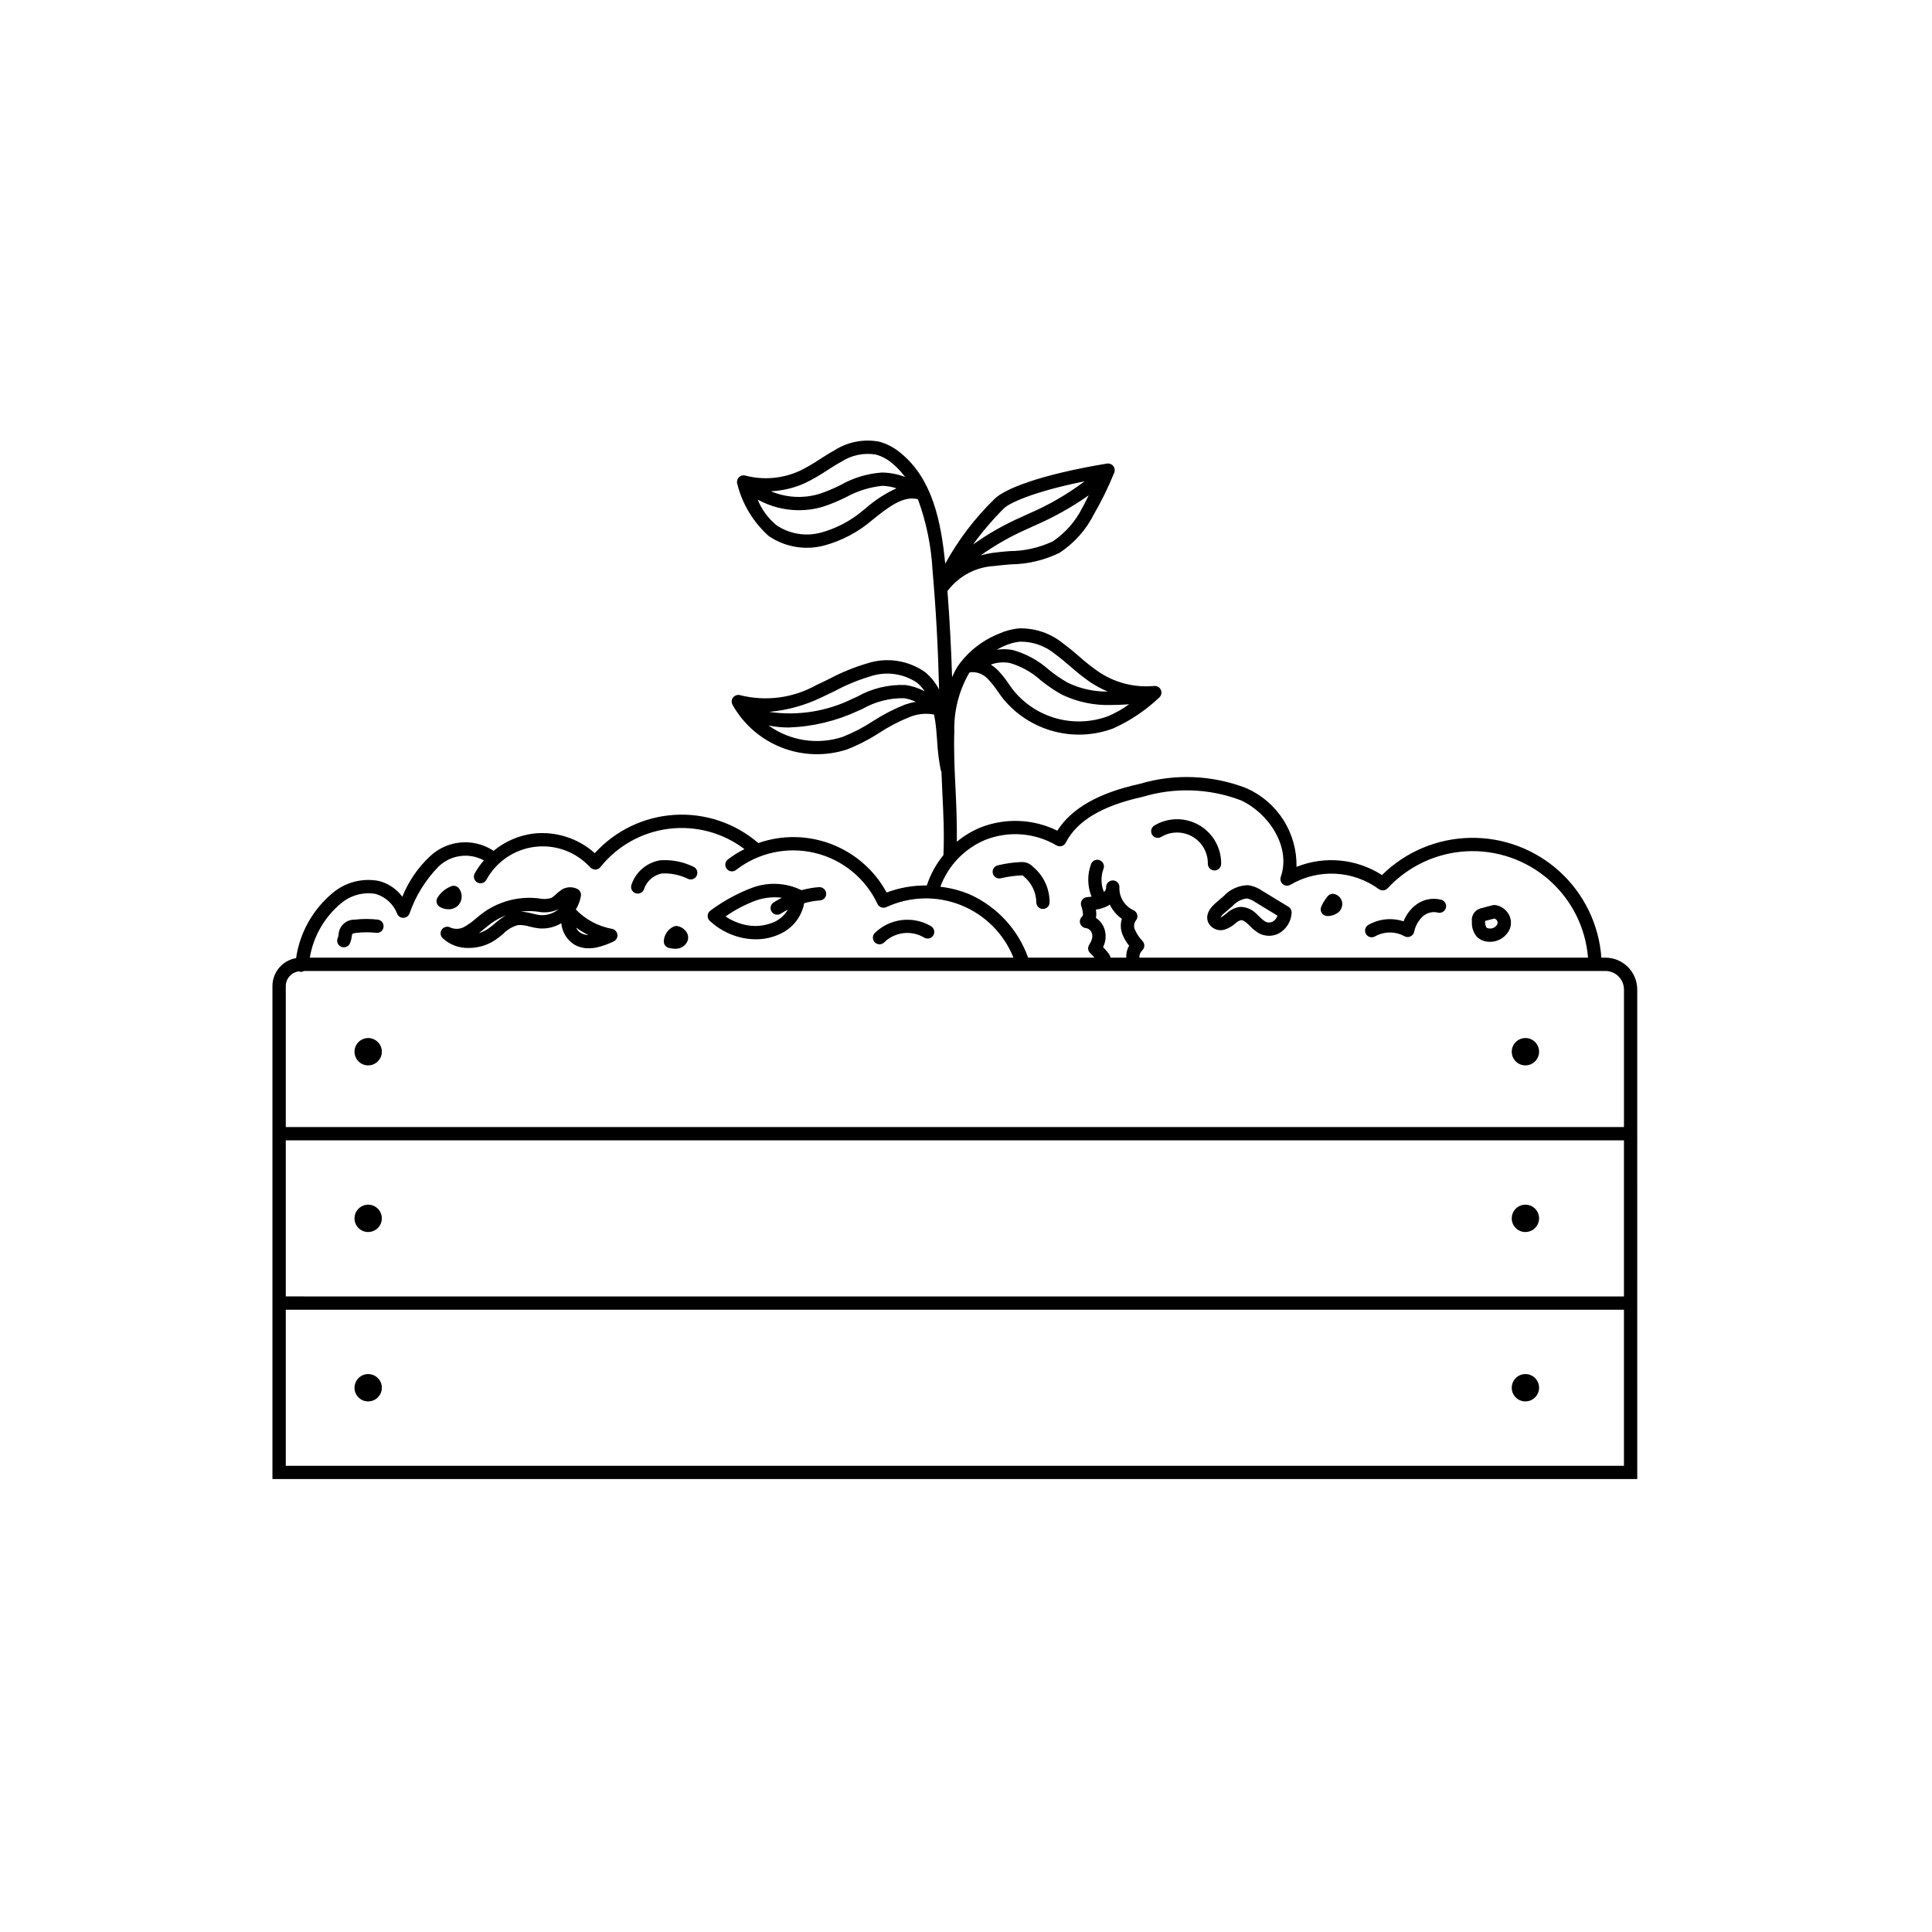 <?xml version="1.0" encoding="UTF-8"?>
<!-- Uploaded to: SVG Repo, www.svgrepo.com, Generator: SVG Repo Mixer Tools -->
<svg fill="#000000" width="800px" height="800px" version="1.1" viewBox="144 144 512 512" xmlns="http://www.w3.org/2000/svg">
 <g>
  <path d="m569.45 397.79h-1.07c-0.625-8.742-4.582-16.906-11.055-22.816-6.473-5.906-14.965-9.105-23.727-8.934-8.762 0.172-17.125 3.699-23.359 9.855-6.758-4.34-15.195-5.148-22.652-2.168 0.094-4.398-1.117-8.727-3.481-12.438-2.363-3.711-5.773-6.637-9.801-8.41-9.047-3.512-19.008-3.914-28.309-1.137-10.855 2.391-18.008 6.453-21.797 12.398-6.41-3.16-13.859-3.449-20.496-0.797-2.219 0.934-4.285 2.191-6.129 3.731 0.043-4.543-0.105-9.086-0.324-13.512-0.258-5.152-0.523-10.48-0.348-15.68h-0.004c-0.137-5.336 1.172-10.613 3.785-15.266 0.098-0.148 0.195-0.289 0.293-0.434 0.059-0.004 0.117-0.016 0.176-0.031 1.738-0.168 3.453 0.492 4.633 1.781 0.973 1.016 1.855 2.117 2.629 3.293 0.477 0.68 0.953 1.352 1.465 1.996 3.438 4.168 8.086 7.164 13.301 8.566 5.215 1.406 10.738 1.148 15.805-0.734 4.496-2.023 8.621-4.789 12.207-8.176 0.582-0.508 0.766-1.34 0.453-2.047-0.312-0.707-1.055-1.129-1.824-1.039-5.34 0.492-10.68-0.934-15.062-4.027-1.645-1.168-3.223-2.422-4.727-3.766-1.375-1.176-2.754-2.352-4.215-3.418-3.32-2.746-7.531-4.188-11.836-4.051-1.852 0.191-3.66 0.68-5.352 1.453-4.398 1.77-8.184 4.785-10.887 8.684-0.543 0.891-1.02 1.824-1.426 2.785-0.234-7.625-0.645-15.238-1.23-22.828 0.035-0.059 0.105-0.09 0.137-0.156l-0.004 0.004c2.965-3.875 7.484-6.242 12.352-6.481 1.398-0.188 2.824-0.305 4.25-0.422l0.004-0.004c4.492-0.047 8.922-1.094 12.961-3.059 3.875-2.543 7.016-6.062 9.102-10.199 2.059-3.555 3.863-7.246 5.402-11.055 0.238-0.59 0.137-1.266-0.262-1.762-0.402-0.492-1.035-0.734-1.664-0.641-18.062 2.996-27.23 6.801-29.789 9.363h0.004c-5.195 5.043-9.602 10.832-13.082 17.176-1.098-11.258-3.414-22.41-11.68-29.23h-0.004c-1.684-1.465-3.68-2.531-5.832-3.117-4.066-0.762-8.27 0.043-11.762 2.254-1.367 0.746-2.676 1.59-3.988 2.426h-0.004c-1.703 1.148-3.481 2.176-5.328 3.078-4.508 2.047-9.578 2.484-14.371 1.238-0.633-0.172-1.305 0.023-1.75 0.508-0.441 0.48-0.582 1.168-0.367 1.785 1.348 5.312 4.25 10.102 8.34 13.746 4.281 2.902 9.605 3.812 14.613 2.508 4.703-1.266 9.066-3.566 12.762-6.738l0.516-0.414c3.66-2.922 7.805-6.199 11.633-5.113v0.004c2.227 6.086 3.531 12.473 3.871 18.945 0.922 10.426 1.473 20.953 1.73 31.473-0.902-1.77-2.156-3.332-3.684-4.598-4.449-3.152-10.125-4.027-15.316-2.359-3.512 1.035-6.906 2.422-10.133 4.141-1.133 0.555-2.269 1.113-3.414 1.637-6.113 3.418-13.297 4.379-20.094 2.691-0.684-0.227-1.434-0.016-1.902 0.531-0.469 0.547-0.555 1.328-0.215 1.965 2.898 5.184 7.508 9.203 13.043 11.367 5.535 2.164 11.648 2.34 17.297 0.5 3.031-1.188 5.93-2.684 8.656-4.457 2.484-1.621 5.121-2.996 7.875-4.102 2.066-0.867 4.344-1.109 6.551-0.699 0.121 0.574 0.227 1.172 0.316 1.789 0.246 1.707 0.371 3.434 0.5 5.156v0.004c0.133 2.633 0.457 5.254 0.969 7.844 0.027 0.113 0.129 0.172 0.172 0.277 0.07 1.777 0.141 3.566 0.227 5.312 0.277 5.535 0.562 11.262 0.301 16.848l0.004 0.027 0.004-0.004c-1.961 2.383-3.457 5.113-4.414 8.051-3.637-0.051-7.246 0.586-10.645 1.863-3.191-5.863-8.363-10.402-14.59-12.805-6.231-2.402-13.113-2.508-19.414-0.301-6.148-5.289-14.117-7.973-22.211-7.469-8.098 0.5-15.676 4.141-21.125 10.145-4.43-3.957-10.332-5.848-16.238-5.195-3.91 0.496-7.598 2.098-10.629 4.617-0.031-0.027-0.023-0.078-0.059-0.105-5.242-3.406-12.133-2.801-16.699 1.469-3.219 3.004-5.738 6.676-7.379 10.762-1.531-2.062-3.727-3.539-6.219-4.176-4.332-0.84-8.812 0.312-12.199 3.141-5.277 4.363-8.75 10.531-9.738 17.305-3.609 0.613-6.258 3.734-6.266 7.398v130.65h361.69l-0.004-129.73c-0.008-4.66-3.785-8.438-8.445-8.441zm-131.77-64.008c-4.352 1.621-9.105 1.844-13.59 0.637s-8.484-3.781-11.438-7.367c-0.473-0.605-0.914-1.23-1.359-1.855h0.004c-0.898-1.359-1.922-2.625-3.059-3.789-0.512-0.48-1.07-0.91-1.664-1.289 1.633-0.594 3.398-0.734 5.106-0.402 3.012 0.895 5.785 2.453 8.117 4.559 1.742 1.414 3.598 2.68 5.555 3.777 4.106 1.984 8.633 2.938 13.188 2.777 1.598 0 3.168-0.078 4.695-0.188l0.004-0.004c-1.727 1.254-3.594 2.309-5.559 3.144zm-27.668-18.547v-0.004c1.348-0.621 2.785-1.023 4.258-1.184 3.461-0.051 6.824 1.156 9.469 3.387 1.387 1.008 2.695 2.129 4 3.246v0.004c1.605 1.422 3.285 2.754 5.031 3.992 1.508 1.016 3.113 1.887 4.785 2.594-3.652 0.047-7.266-0.754-10.559-2.336-1.781-1.008-3.473-2.164-5.059-3.461-2.742-2.445-6.008-4.231-9.547-5.215-1.398-0.258-2.828-0.281-4.231-0.078 0.609-0.324 1.195-0.668 1.852-0.949zm-52.637-43.223v-0.004c1.992-0.969 3.914-2.078 5.754-3.316 1.242-0.797 2.488-1.594 3.781-2.301 2.723-1.777 6.016-2.465 9.219-1.926 1.645 0.465 3.16 1.293 4.445 2.418 1.223 1.043 2.328 2.223 3.281 3.519-1.926-0.738-3.965-1.133-6.023-1.18h-0.062c-3.867 0.266-7.625 1.395-10.996 3.309-1.879 0.953-3.824 1.762-5.828 2.414-4.184 1.203-8.648 0.938-12.66-0.754 3.141-0.145 6.227-0.883 9.09-2.184zm16.062 6.676-0.516 0.41 0.004-0.004c-3.293 2.84-7.176 4.91-11.371 6.055-4 1.078-8.266 0.379-11.715-1.914-2.238-1.812-3.973-4.168-5.051-6.836 3.356 1.836 7.121 2.809 10.949 2.816 2.102 0.004 4.195-0.293 6.211-0.883 2.176-0.707 4.293-1.582 6.336-2.613 2.945-1.617 6.188-2.625 9.531-2.973 1.281 0.039 2.555 0.262 3.773 0.664-2.961 1.348-5.707 3.125-8.152 5.273zm31.605 87.922v-0.004c6.188-2.477 13.172-1.953 18.918 1.422 0.418 0.254 0.926 0.32 1.395 0.188 0.469-0.137 0.863-0.461 1.082-0.895 2.981-5.809 9.625-9.781 20.316-12.133 8.555-2.594 17.727-2.277 26.078 0.898 7.352 3.379 13.363 12.34 10.586 20.289-0.242 0.707-0.02 1.488 0.562 1.957 0.582 0.465 1.395 0.516 2.027 0.125 3.586-2.102 7.707-3.113 11.859-2.91 4.152 0.203 8.152 1.613 11.516 4.059 0.723 0.543 1.738 0.457 2.359-0.203 5.426-5.863 12.93-9.379 20.906-9.801 7.981-0.418 15.809 2.293 21.824 7.555 6.012 5.266 9.734 12.668 10.371 20.633h-118.89c-0.051-0.707 0.215-1.402 0.723-1.895 0.707-0.641 0.777-1.723 0.16-2.449-0.871-0.898-1.574-1.945-2.086-3.086-0.336-0.762-0.258-1.645 0.211-2.336 0.387-0.422 0.547-1.004 0.43-1.562-0.121-0.559-0.5-1.023-1.023-1.254-2.195-1.008-3.633-3.164-3.715-5.578 0.016-0.215 0.02-0.434 0.008-0.648-0.059-0.934-0.828-1.66-1.762-1.66h-0.004c-0.934 0.004-1.707 0.73-1.758 1.664-0.008 0.152-0.012 0.305-0.016 0.457-0.09 0.367-0.285 0.703-0.562 0.961-0.82-1.961-0.863-4.164-0.121-6.16 0.352-0.91-0.102-1.93-1.012-2.281-0.91-0.352-1.93 0.102-2.281 1.012-1.039 2.801-0.992 5.891 0.129 8.656-0.402 0.043-0.809 0.094-1.195 0.125h0.004c-0.531 0.035-1.02 0.309-1.32 0.75-0.305 0.438-0.395 0.988-0.246 1.5 0.266 0.73 0.434 1.492 0.488 2.266 0.008 0.199-0.051 0.391-0.164 0.551-0.57 0.457-0.801 1.215-0.582 1.906 0.215 0.695 0.84 1.188 1.566 1.234 0.727 0.125 1.32 0.652 1.535 1.359 0.105 0.32 0.434 1.293-0.703 3.047l-0.004-0.004c-0.473 0.73-0.344 1.695 0.309 2.273 0.383 0.344 0.727 0.762 1.086 1.152h-17.582c-2.648-7.418-8.188-13.445-15.352-16.707-2.523-1.074-5.188-1.773-7.91-2.078 2.066-5.59 6.352-10.078 11.84-12.398zm33.285 31.184v-0.004c-0.117-0.445-0.324-0.859-0.613-1.215-0.434-0.551-0.898-1.082-1.387-1.586 0.75-1.484 0.883-3.207 0.371-4.793-0.402-1.211-1.203-2.25-2.273-2.949 0.059-0.273 0.09-0.551 0.102-0.828 0.02-0.453-0.016-0.91-0.105-1.355 1.02-0.141 2.008-0.438 2.934-0.887 0.262-0.133 0.512-0.281 0.754-0.449 0.727 1.508 1.82 2.805 3.184 3.773-0.398 1.328-0.352 2.75 0.137 4.047 0.426 1.113 1.031 2.148 1.793 3.062-0.547 0.969-0.809 2.07-0.758 3.18zm-15.297-110.34c-3.602 1.695-7.527 2.582-11.504 2.602-1.484 0.129-2.965 0.25-4.422 0.449-1.082 0.164-2.148 0.387-3.203 0.672 3.812-2.715 7.891-5.035 12.172-6.922l1.605-0.746 0.004-0.004c5.219-2.219 10.191-4.981 14.836-8.238-0.57 1.09-1.066 2.219-1.68 3.277-1.793 3.59-4.484 6.66-7.809 8.91zm-12.961-8.742c1.355-1.355 7.57-4.371 21.367-7.16-4.703 3.535-9.82 6.477-15.242 8.758l-1.613 0.754v-0.004c-4.473 1.98-8.73 4.406-12.715 7.242 2.473-3.414 5.215-6.621 8.203-9.594zm-48.273 50.062c1.172-0.543 2.336-1.105 3.496-1.676 3.016-1.617 6.188-2.918 9.469-3.891 4.121-1.344 8.629-0.715 12.23 1.695 0.797 0.656 1.488 1.43 2.059 2.289-1.574-0.828-3.277-1.387-5.035-1.652-4.484-0.191-8.93 0.875-12.84 3.078l-1.211 0.543c-6.852 3.394-14.578 4.613-22.141 3.492 4.856-0.43 9.59-1.746 13.973-3.879zm21.988 1.973c-2.973 1.184-5.816 2.656-8.5 4.398-2.519 1.652-5.203 3.043-8.008 4.148-6.641 2.172-13.918 1.047-19.594-3.027 1.742 0.348 3.512 0.523 5.289 0.527 6.371-0.207 12.633-1.707 18.41-4.406l1.234-0.547h-0.004c3.336-1.895 7.117-2.863 10.949-2.809 1.082 0.168 2.129 0.488 3.121 0.949-0.984 0.18-1.953 0.434-2.898 0.766zm-149.44 52.672c2.551-2.164 5.922-3.086 9.215-2.519 2.637 0.777 4.754 2.742 5.723 5.312 0.277 0.645 0.922 1.051 1.625 1.02 0.695-0.012 1.32-0.43 1.594-1.07 1.625-4.727 4.285-9.027 7.793-12.59 3.227-3.039 8.039-3.672 11.941-1.562-0.934 1.066-1.75 2.231-2.438 3.469-0.465 0.855-0.148 1.926 0.707 2.391 0.258 0.137 0.547 0.211 0.84 0.211 0.648 0.004 1.242-0.352 1.551-0.918 2.637-4.836 7.453-8.098 12.922-8.75s10.914 1.387 14.613 5.465c0.371 0.348 0.852 0.551 1.359 0.578 0.516-0.016 1-0.258 1.324-0.66 4.481-5.617 10.984-9.262 18.117-10.156 7.133-0.891 14.332 1.039 20.059 5.383-1.547 0.773-3.019 1.695-4.398 2.746-0.77 0.598-0.906 1.707-0.309 2.477 0.598 0.766 1.703 0.906 2.473 0.309 5.922-4.602 13.617-6.262 20.91-4.512 7.293 1.75 13.395 6.723 16.582 13.512 0.418 0.871 1.453 1.25 2.332 0.852 6.223-2.887 13.359-3.086 19.73-0.551 6.375 2.531 11.426 7.574 13.969 13.941h-186.48c0.945-5.625 3.871-10.723 8.25-14.375zm340.02 149.03h-354.63v-41.359h354.63zm0-44.879-354.63-0.004v-41.363h354.63zm-354.63-44.887v-37.363c0.016-2 1.523-3.676 3.508-3.902 0.125 0.059 0.258 0.105 0.391 0.133 0.078 0.008 0.152 0.016 0.23 0.016 0.234-0.035 0.457-0.121 0.656-0.246h344.93c2.715 0.004 4.914 2.203 4.918 4.918v36.441z"/>
  <path d="m241.57 419.09c-1.465 0-2.789 0.883-3.348 2.238-0.562 1.355-0.254 2.914 0.785 3.953 1.035 1.035 2.594 1.348 3.949 0.785s2.238-1.883 2.238-3.352c0-0.961-0.379-1.883-1.062-2.562-0.68-0.68-1.602-1.062-2.562-1.062z"/>
  <path d="m241.57 470.5c1.465 0 2.789-0.883 3.352-2.238 0.559-1.352 0.25-2.914-0.789-3.949-1.035-1.039-2.594-1.348-3.949-0.785-1.355 0.559-2.238 1.883-2.238 3.348 0 0.961 0.383 1.887 1.062 2.566 0.68 0.68 1.602 1.059 2.562 1.059z"/>
  <path d="m241.57 515.39c1.469 0 2.789-0.883 3.352-2.238 0.559-1.355 0.25-2.914-0.785-3.953-1.039-1.035-2.598-1.344-3.953-0.785-1.355 0.562-2.238 1.883-2.238 3.352 0 2 1.621 3.625 3.625 3.625z"/>
  <path d="m548.25 419.09c-1.469 0-2.789 0.883-3.352 2.238-0.559 1.355-0.25 2.914 0.785 3.953 1.039 1.035 2.598 1.348 3.953 0.785 1.355-0.562 2.238-1.883 2.238-3.352 0-0.961-0.383-1.883-1.062-2.562-0.68-0.68-1.602-1.062-2.562-1.062z"/>
  <path d="m548.25 470.5c1.465 0 2.789-0.883 3.348-2.238 0.562-1.352 0.25-2.914-0.785-3.949-1.035-1.039-2.598-1.348-3.953-0.785-1.352 0.559-2.238 1.883-2.234 3.348 0 0.961 0.379 1.887 1.059 2.566 0.68 0.68 1.605 1.059 2.566 1.059z"/>
  <path d="m548.25 515.39c1.465 0 2.789-0.883 3.348-2.238 0.562-1.355 0.254-2.914-0.785-3.953-1.035-1.035-2.598-1.344-3.949-0.785-1.355 0.562-2.238 1.883-2.238 3.352 0 2 1.621 3.625 3.625 3.625z"/>
  <path d="m339.89 392.34c1.43 0.383 2.898 0.578 4.375 0.582 2.305 0.016 4.582-0.5 6.656-1.512 3.234-1.535 5.539-4.531 6.199-8.051 1.367-0.391 2.769-0.637 4.184-0.738 0.973-0.062 1.711-0.902 1.648-1.871-0.09-0.957-0.906-1.68-1.867-1.652-1.582 0.117-3.148 0.387-4.68 0.809-4.082-1.996-8.801-2.231-13.062-0.652-3.938 1.488-7.652 3.519-11.031 6.031-0.445 0.301-0.73 0.789-0.773 1.324-0.043 0.535 0.164 1.059 0.555 1.426 2.203 2.059 4.883 3.539 7.797 4.305zm4.555-9.742v0.004c2.172-0.734 4.481-0.973 6.754-0.688-0.762 0.387-1.504 0.812-2.219 1.277-0.801 0.543-1.012 1.629-0.473 2.434 0.535 0.805 1.621 1.027 2.43 0.496 0.605-0.391 1.234-0.75 1.875-1.078-0.805 1.387-2.008 2.504-3.453 3.211-2.684 1.238-5.723 1.48-8.57 0.676-1.609-0.422-3.137-1.117-4.512-2.055 2.523-1.777 5.269-3.215 8.168-4.273z"/>
  <path d="m312.48 380.73c0.172 0.055 0.352 0.078 0.531 0.078 0.766 0.004 1.449-0.496 1.68-1.23 0.723-2.141 2.559-3.719 4.785-4.106 2.398-0.098 4.777 0.406 6.93 1.469 0.906 0.355 1.93-0.094 2.281-1.004 0.352-0.906-0.098-1.93-1.004-2.281-2.719-1.309-5.734-1.883-8.742-1.668-3.555 0.59-6.488 3.106-7.613 6.527-0.293 0.93 0.223 1.922 1.152 2.215z"/>
  <path d="m377.09 394.25c0.473 0 0.93-0.191 1.262-0.531 2.82-2.762 7.148-3.277 10.539-1.258 0.828 0.512 1.914 0.262 2.43-0.562 0.516-0.824 0.27-1.91-0.555-2.43-4.812-2.856-10.938-2.117-14.938 1.789-0.496 0.508-0.641 1.262-0.367 1.918 0.277 0.652 0.918 1.078 1.629 1.074z"/>
  <path d="m234.32 394.86c0.867 0.434 1.926 0.09 2.367-0.777 0.266-0.574 0.438-1.191 0.512-1.82 0.027-0.262 0.086-0.52 0.176-0.766 0.035-0.035 0.223-0.172 1.062-0.277 1.746-0.199 3.508-0.207 5.254-0.016 0.465 0.062 0.934-0.07 1.301-0.363 0.367-0.293 0.602-0.723 0.645-1.191 0.055-0.465-0.078-0.93-0.371-1.297-0.293-0.363-0.719-0.598-1.184-0.648-2.016-0.227-4.051-0.223-6.066 0.012-2.281-0.062-4.195 1.711-4.297 3.992-0.027 0.266-0.09 0.531-0.18 0.781-0.438 0.871-0.09 1.934 0.781 2.371z"/>
  <path d="m260.59 384.36c0.691 0.395 1.469 0.602 2.262 0.613 0.672 0.004 1.332-0.172 1.91-0.512 0.801-0.488 1.355-1.293 1.523-2.215 0.191-0.984-0.047-2.008-0.656-2.805-0.469-0.625-1.293-0.863-2.023-0.582-1.527 0.578-2.82 1.645-3.672 3.035-0.25 0.414-0.324 0.91-0.199 1.375 0.125 0.465 0.434 0.859 0.855 1.09z"/>
  <path d="m323.82 389.49c-0.43-0.148-0.898-0.125-1.312 0.062-1.52 0.711-2.516 2.203-2.594 3.879-0.035 0.855 0.555 1.613 1.391 1.789 0.531 0.133 1.07 0.203 1.617 0.219 0.207 0 0.414-0.012 0.617-0.039 1.176-0.145 2.188-0.902 2.652-1.988 0.262-0.668 0.238-1.41-0.066-2.059-0.477-0.914-1.309-1.59-2.305-1.863z"/>
  <path d="m495.75 386.76 0.145-0.004h-0.004c1.086-0.008 2.137-0.406 2.953-1.125 0.707-0.684 1.012-1.688 0.805-2.652-0.223-0.953-0.938-1.719-1.875-2.012-0.691-0.238-1.461-0.023-1.926 0.543-0.699 0.844-1.277 1.781-1.715 2.785-0.238 0.543-0.184 1.172 0.141 1.668 0.328 0.496 0.879 0.797 1.477 0.797z"/>
  <path d="m464.31 388.71c0.883 1.477 2.668 2.152 4.309 1.629 1.043-0.359 1.996-0.93 2.809-1.672 0.391-0.371 0.863-0.645 1.383-0.797 0.422-0.109 1.066 0.262 1.738 0.867 0.238 0.215 0.469 0.441 0.699 0.668 0.664 0.711 1.422 1.332 2.25 1.844 1.637 0.938 3.633 0.996 5.324 0.156 1.996-1.078 3.305-3.106 3.465-5.371 0.086-0.688-0.238-1.367-0.832-1.727l-6.898-4.203c-1.137-0.801-2.445-1.324-3.824-1.523-2.438 0.047-4.754 1.082-6.418 2.863l-2.176 1.879c-2.809 2.43-2.348 4.422-1.828 5.387zm4.133-2.715 2.18-1.879c0.984-1.105 2.336-1.824 3.805-2.023 0.828 0.176 1.609 0.527 2.297 1.023l5.816 3.543h-0.004c-0.203 0.68-0.668 1.25-1.289 1.594-0.637 0.312-1.387 0.289-2-0.062-0.559-0.367-1.07-0.801-1.523-1.289-0.27-0.266-0.539-0.531-0.82-0.789h0.004c-1.062-1.07-2.484-1.703-3.988-1.777-0.184 0-0.367 0.012-0.551 0.031-1.227 0.23-2.367 0.805-3.281 1.656-0.516 0.434-1.062 0.828-1.637 1.184 0.219-0.484 0.559-0.902 0.992-1.211z"/>
  <path d="m263.43 389.84c-0.762-0.453-1.742-0.27-2.289 0.43-0.547 0.695-0.488 1.691 0.129 2.32 1.887 1.77 4.394 2.715 6.977 2.629 2.484 0 4.914-0.73 6.988-2.102 0.742-0.516 1.461-1.07 2.144-1.664 1.066-1.094 2.398-1.887 3.871-2.297 1.039-0.055 2.078 0.078 3.07 0.391 0.812 0.211 1.641 0.371 2.473 0.477 2.082 0.188 4.168-0.289 5.961-1.363 0.203 2.406 1.562 4.559 3.641 5.781 1.129 0.59 2.383 0.891 3.656 0.871 0.641-0.004 1.281-0.062 1.91-0.184 1.598-0.363 3.152-0.91 4.625-1.629 0.707-0.316 1.129-1.059 1.031-1.828-0.098-0.773-0.684-1.391-1.449-1.52-3.652-0.664-7-2.461-9.574-5.137 0.691-1.098 1.152-2.324 1.355-3.606 0.102-0.695-0.215-1.383-0.805-1.754-1.566-0.859-3.504-0.648-4.848 0.527-0.363 0.27-0.695 0.57-1.031 0.871-0.336 0.34-0.715 0.637-1.125 0.887-1.059 0.348-2.191 0.398-3.273 0.152l-0.793-0.082v-0.004c-5.07-0.438-10.125 0.988-14.219 4.012-0.582 0.434-1.141 0.895-1.699 1.363-0.875 0.777-1.82 1.477-2.824 2.078-1.16 0.762-2.617 0.902-3.902 0.379zm36.48 1.945c-0.641-0.004-1.27-0.156-1.84-0.445-0.621-0.32-1.113-0.855-1.383-1.504 1.016 0.742 2.094 1.395 3.223 1.949zm-14.16-6.262 0.734 0.074-0.004-0.004c1.77 0.371 3.609 0.188 5.273-0.52 0.129-0.062 0.254-0.137 0.375-0.211-1.367 1.191-3.152 1.785-4.965 1.656-0.676-0.09-1.348-0.227-2.012-0.402-1.023-0.281-2.07-0.457-3.129-0.523 1.234-0.16 2.484-0.188 3.727-0.074zm-13.332 4.566c0.508-0.422 1.016-0.848 1.547-1.246h-0.004c1.262-0.938 2.648-1.695 4.113-2.254-1.051 0.621-2.039 1.344-2.957 2.152-0.586 0.516-1.203 0.996-1.844 1.441-0.727 0.484-1.52 0.859-2.356 1.113 0.52-0.395 1.012-0.805 1.496-1.211z"/>
  <path d="m538.51 393.58c0.109 0.004 0.223 0.012 0.332 0.012v-0.004c2.305 0.027 4.394-1.344 5.289-3.469 0.465-1.25 0.355-2.644-0.297-3.812-0.723-1.281-1.98-2.18-3.43-2.445-0.266-0.051-0.539-0.043-0.805 0.02l-2.918 0.766v0.004c-1.703 0.293-2.859 1.895-2.606 3.606-0.102 1.441 0.363 2.867 1.293 3.977 0.84 0.828 1.961 1.309 3.141 1.348zm1.523-6.164c0.301 0.105 0.555 0.316 0.715 0.594 0.152 0.266 0.18 0.582 0.082 0.871-0.379 0.801-1.227 1.273-2.109 1.176-0.289 0.004-0.574-0.09-0.805-0.266-0.281-0.531-0.402-1.129-0.348-1.727z"/>
  <path d="m451.73 365.79c2.535-1.523 5.699-1.551 8.266-0.078 2.566 1.473 4.133 4.219 4.094 7.176-0.004 0.469 0.176 0.922 0.5 1.254 0.328 0.336 0.773 0.527 1.242 0.535h0.023c0.965 0 1.75-0.773 1.766-1.738 0.055-4.238-2.191-8.176-5.867-10.285-3.676-2.113-8.207-2.066-11.84 0.117-0.832 0.5-1.102 1.582-0.602 2.418 0.5 0.832 1.582 1.102 2.418 0.602z"/>
  <path d="m507.52 392.39c0.312 0 0.617-0.082 0.887-0.242 2.41-1.352 5.344-1.371 7.769-0.047 0.484 0.273 1.07 0.301 1.578 0.078 0.508-0.223 0.883-0.676 1.008-1.215 0.316-1.586 1.125-3.031 2.316-4.129 1.055-0.949 2.508-1.324 3.891-1.004 0.938 0.277 1.918-0.258 2.195-1.191 0.273-0.938-0.262-1.918-1.195-2.195-2.527-0.664-5.219-0.027-7.18 1.703-1.254 1.09-2.223 2.469-2.832 4.016-3.102-1.023-6.496-0.68-9.332 0.945-0.688 0.402-1.02 1.215-0.812 1.984 0.211 0.766 0.91 1.301 1.707 1.297z"/>
  <path d="m409.24 376.75c1.883-0.449 3.805-0.707 5.738-0.773 0.164 0.102 0.309 0.223 0.438 0.367 1.953 1.656 3.121 4.062 3.215 6.625-0.039 0.465 0.105 0.93 0.406 1.289 0.301 0.355 0.73 0.582 1.195 0.621 0.055 0.004 0.105 0.004 0.156 0.004h0.004c0.91 0 1.672-0.699 1.754-1.609 0.066-3.633-1.5-7.102-4.269-9.453-0.512-0.551-1.148-0.969-1.859-1.211-0.523-0.141-1.07-0.191-1.609-0.148-2.023 0.098-4.035 0.387-6.004 0.867-0.457 0.109-0.848 0.395-1.094 0.793-0.242 0.402-0.316 0.883-0.207 1.336 0.113 0.457 0.398 0.848 0.801 1.09 0.402 0.242 0.883 0.316 1.336 0.203z"/>
 </g>
</svg>